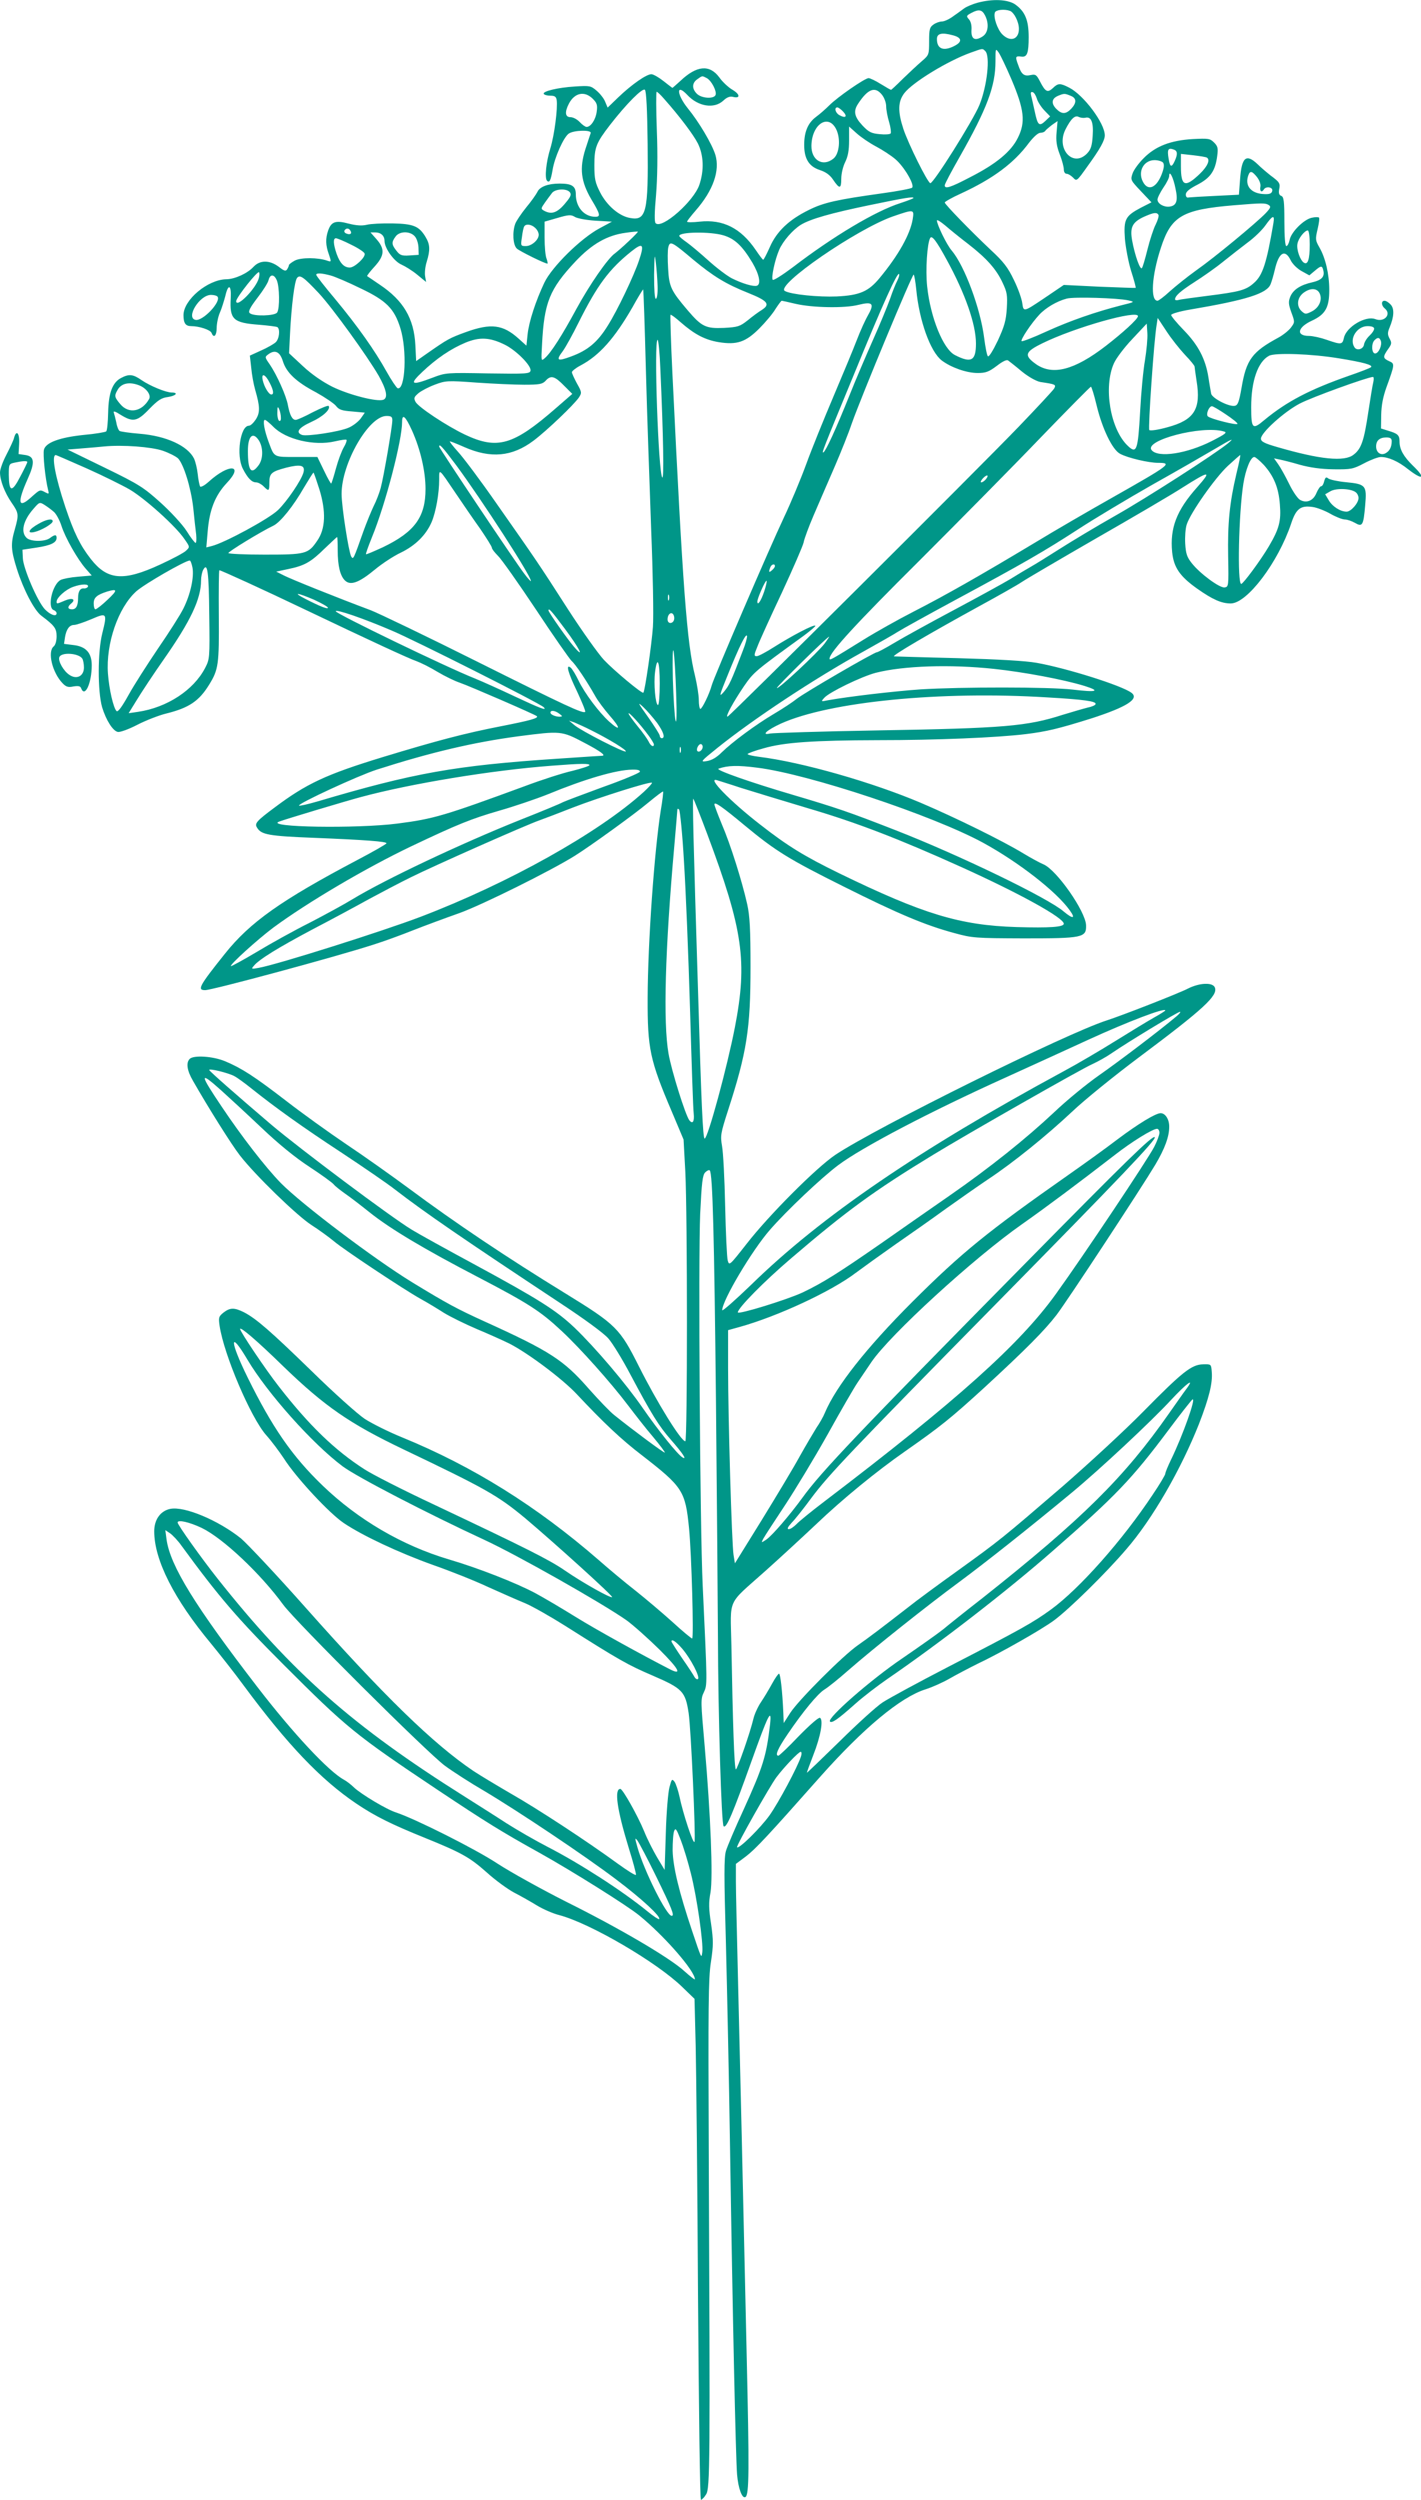 <?xml version="1.0" standalone="no"?>
<!DOCTYPE svg PUBLIC "-//W3C//DTD SVG 20010904//EN"
 "http://www.w3.org/TR/2001/REC-SVG-20010904/DTD/svg10.dtd">
<svg version="1.0" xmlns="http://www.w3.org/2000/svg"
 width="728pt" height="1280pt" viewBox="0 0 728 1280"
 preserveAspectRatio="xMidYMid meet">
<g transform="translate(0,1280) scale(0.1,-0.1)"
fill="#009688" stroke="none">
<path d="M5008 12786 c-25 -7 -57 -20 -70 -30 -12 -9 -38 -28 -57 -41 -19 -14
-44 -25 -55 -25 -12 0 -32 -7 -44 -16 -19 -13 -22 -24 -22 -85 0 -69 -1 -71
-37 -102 -21 -18 -64 -58 -96 -89 -32 -32 -60 -58 -62 -58 -3 0 -27 14 -53 30
-27 17 -55 30 -62 30 -19 0 -158 -96 -201 -139 -20 -20 -51 -47 -69 -60 -41
-31 -60 -76 -60 -143 0 -72 25 -111 81 -129 30 -10 51 -25 67 -49 33 -49 42
-48 42 5 0 26 9 63 20 85 14 28 20 59 20 111 l0 71 38 -34 c22 -20 66 -50 100
-68 34 -18 78 -47 99 -65 45 -38 100 -132 86 -146 -5 -5 -74 -18 -154 -29
-230 -32 -299 -47 -375 -85 -102 -50 -165 -110 -200 -190 -16 -36 -31 -65 -34
-65 -3 0 -20 23 -39 51 -76 111 -167 157 -287 144 -35 -4 -64 -4 -64 0 0 4 20
29 44 57 90 103 125 204 101 285 -17 55 -83 167 -141 238 -58 72 -61 131 -3
69 56 -60 138 -73 185 -29 18 17 34 23 49 19 39 -10 37 13 -2 36 -21 12 -52
41 -68 64 -50 67 -116 61 -200 -19 -21 -19 -39 -35 -40 -35 -1 0 -22 16 -46
35 -24 19 -52 35 -62 35 -25 0 -100 -52 -168 -117 l-56 -54 -13 31 c-7 17 -27
42 -44 56 -29 25 -35 26 -111 21 -87 -5 -168 -25 -159 -38 3 -5 18 -9 34 -9
22 0 29 -5 32 -22 6 -44 -12 -180 -32 -246 -22 -70 -31 -155 -17 -168 12 -12
19 3 28 56 10 63 56 167 83 186 26 18 120 20 112 2 -2 -7 -15 -44 -27 -82 -31
-98 -23 -165 30 -256 47 -78 49 -90 21 -90 -57 0 -100 49 -100 115 0 42 -20
55 -83 55 -59 0 -102 -16 -114 -43 -6 -12 -31 -48 -57 -79 -25 -31 -50 -68
-56 -83 -16 -43 -12 -110 8 -128 16 -14 143 -77 157 -77 2 0 0 12 -5 26 -6 14
-10 62 -10 107 l0 82 66 19 c57 17 70 17 88 6 11 -8 59 -17 106 -20 l85 -5
-65 -35 c-96 -52 -242 -196 -281 -277 -44 -93 -79 -199 -86 -265 l-6 -58 -40
36 c-80 72 -141 80 -269 34 -85 -31 -94 -36 -196 -107 l-60 -42 -4 82 c-7 136
-61 228 -182 309 -34 23 -63 43 -65 44 -2 2 15 24 38 49 51 56 54 90 10 140
l-31 35 24 0 c29 0 48 -17 48 -44 0 -37 49 -105 87 -121 20 -9 57 -32 81 -52
l45 -37 -5 29 c-3 16 0 49 8 74 19 62 17 90 -6 128 -33 55 -62 67 -169 69 -53
1 -112 -2 -132 -7 -25 -6 -53 -4 -93 6 -67 18 -89 10 -105 -36 -14 -41 -13
-75 4 -122 13 -38 13 -39 -8 -32 -48 17 -134 17 -166 1 -17 -9 -31 -20 -31
-24 0 -4 -4 -13 -9 -21 -7 -11 -15 -9 -43 13 -47 35 -96 35 -129 0 -31 -34
-95 -63 -139 -64 -95 -1 -220 -105 -220 -184 0 -41 11 -56 39 -56 42 0 99 -19
105 -35 11 -29 26 -14 26 25 0 22 7 57 16 78 9 20 21 59 28 85 15 66 32 60 28
-10 -6 -109 12 -126 146 -136 46 -4 87 -9 93 -12 15 -10 10 -61 -9 -78 -10 -9
-43 -28 -75 -42 l-57 -26 7 -62 c3 -34 12 -84 20 -112 25 -86 26 -117 4 -152
-12 -18 -27 -33 -36 -33 -44 0 -66 -152 -31 -220 25 -49 46 -70 68 -70 10 0
27 -9 38 -20 27 -27 30 -26 30 19 0 47 10 56 85 76 75 19 99 13 90 -23 -9 -38
-85 -150 -131 -194 -47 -45 -272 -167 -339 -184 l-28 -7 7 82 c9 111 38 184
98 248 90 95 12 101 -92 7 -22 -20 -41 -30 -45 -25 -3 6 -9 34 -12 63 -3 29
-12 65 -19 80 -33 66 -143 116 -279 127 -51 4 -96 11 -102 14 -6 4 -14 23 -17
43 -4 19 -10 42 -13 51 -4 10 7 7 35 -11 63 -39 85 -35 147 30 44 45 62 57 95
61 41 6 56 23 20 23 -29 0 -110 33 -154 63 -44 31 -65 33 -105 12 -45 -23 -65
-77 -67 -178 -1 -49 -5 -92 -10 -96 -5 -4 -57 -13 -115 -18 -124 -13 -195 -39
-204 -76 -6 -23 7 -148 21 -204 6 -23 5 -24 -14 -14 -28 15 -27 15 -72 -25
-67 -61 -73 -29 -18 94 38 84 35 115 -12 122 l-35 5 3 53 c3 54 -14 74 -26 30
-3 -13 -21 -51 -39 -86 -18 -34 -33 -75 -33 -91 0 -41 24 -104 60 -156 36 -52
37 -60 16 -135 -22 -75 -20 -106 10 -202 34 -107 89 -213 126 -241 67 -50 78
-65 78 -105 0 -23 -6 -45 -15 -52 -33 -27 -7 -134 45 -188 18 -19 29 -23 56
-17 26 4 36 2 40 -10 19 -49 54 27 54 119 0 63 -30 96 -94 103 l-48 6 5 34 c7
42 23 63 47 63 10 0 49 13 87 29 81 35 83 33 57 -72 -24 -94 -24 -297 -1 -378
20 -66 55 -122 81 -127 11 -2 56 14 100 37 45 23 110 48 146 57 118 29 170 64
222 149 47 76 51 103 49 352 -1 128 0 233 3 233 8 0 227 -100 436 -200 344
-164 532 -251 575 -266 22 -8 70 -32 106 -54 37 -22 88 -47 115 -56 47 -16
384 -162 394 -171 11 -10 -32 -22 -185 -52 -184 -36 -322 -72 -605 -158 -291
-89 -391 -136 -556 -260 -90 -67 -101 -80 -87 -101 21 -36 60 -43 290 -52 270
-11 373 -19 373 -28 0 -4 -68 -43 -152 -87 -388 -205 -547 -317 -676 -479
-132 -165 -143 -186 -101 -186 37 0 674 172 859 232 52 16 145 50 205 74 61
24 169 64 240 89 116 42 465 215 590 293 80 50 307 214 376 272 40 33 74 59
76 57 2 -2 -3 -46 -12 -98 -33 -211 -66 -673 -67 -958 -1 -261 11 -319 125
-586 l59 -140 9 -165 c11 -224 11 -1380 0 -1380 -22 0 -145 199 -238 384 -97
193 -116 213 -373 371 -308 189 -566 362 -803 538 -88 65 -233 168 -323 228
-89 60 -228 160 -308 222 -161 124 -227 167 -313 203 -63 26 -161 32 -181 12
-20 -20 -14 -60 17 -113 77 -135 197 -326 239 -380 77 -100 293 -310 368 -358
39 -25 91 -63 115 -83 52 -44 358 -247 444 -295 33 -18 86 -50 117 -70 32 -20
109 -58 170 -84 62 -26 138 -60 168 -75 96 -49 272 -181 345 -259 136 -145
228 -232 334 -313 209 -162 222 -182 241 -373 13 -134 25 -565 16 -565 -4 0
-49 37 -99 83 -51 46 -136 118 -190 161 -54 42 -139 113 -190 158 -318 276
-645 480 -1007 628 -69 28 -155 71 -192 95 -37 25 -159 134 -270 243 -211 205
-285 270 -349 303 -49 24 -70 24 -104 -2 -25 -20 -26 -26 -20 -68 22 -148 160
-471 239 -560 27 -30 67 -84 91 -120 61 -96 230 -278 305 -329 96 -65 284
-153 460 -216 86 -30 212 -80 280 -112 69 -31 155 -69 192 -84 37 -16 129 -68
205 -116 278 -176 319 -199 447 -254 153 -66 167 -81 184 -192 12 -81 37 -637
30 -659 -6 -16 -60 148 -77 232 -7 31 -18 65 -25 75 -13 17 -15 15 -26 -26 -7
-25 -16 -130 -19 -235 l-6 -190 -39 65 c-21 36 -51 95 -66 133 -33 80 -110
217 -122 217 -32 0 -17 -106 42 -299 23 -73 40 -137 38 -141 -2 -5 -43 21 -93
57 -159 116 -411 281 -548 359 -72 42 -159 94 -192 116 -206 139 -457 383
-861 838 -149 168 -298 326 -330 353 -115 92 -288 165 -361 151 -51 -10 -83
-55 -83 -115 0 -147 102 -348 291 -575 45 -55 121 -151 167 -214 225 -304 395
-482 577 -605 98 -66 182 -107 350 -175 190 -77 231 -100 319 -178 43 -39 106
-85 140 -103 33 -17 86 -47 117 -66 31 -19 82 -41 113 -49 158 -41 502 -242
632 -369 l62 -60 6 -240 c3 -132 9 -709 12 -1282 4 -574 10 -1043 15 -1043 5
0 17 12 26 27 21 31 21 150 14 1763 -3 733 -2 880 11 963 13 86 13 110 1 195
-12 77 -13 110 -3 162 13 79 1 395 -30 750 -20 227 -21 241 -4 275 18 39 18
33 -6 545 -14 301 -23 1673 -13 1903 8 163 12 200 26 214 9 9 20 14 23 10 15
-14 23 -333 32 -1192 5 -489 9 -1023 10 -1185 1 -421 18 -970 29 -981 14 -14
46 62 142 330 86 241 106 282 96 191 -19 -163 -36 -217 -135 -435 -43 -93 -84
-189 -91 -213 -10 -34 -10 -128 0 -475 6 -237 16 -706 21 -1042 13 -851 29
-1586 36 -1675 6 -72 26 -126 43 -116 19 12 20 130 6 739 -8 353 -19 851 -25
1107 -6 256 -15 634 -20 840 -5 206 -10 416 -10 465 l0 91 51 38 c51 39 114
107 379 406 224 252 414 410 542 450 35 11 90 36 123 55 33 19 96 52 140 74
121 57 333 178 395 224 76 56 265 241 370 364 133 153 280 408 373 643 51 132
70 208 65 265 -3 40 -3 40 -44 39 -59 -1 -105 -37 -304 -239 -96 -98 -283
-270 -414 -384 -314 -270 -321 -276 -536 -431 -102 -73 -219 -159 -260 -192
-129 -100 -197 -152 -256 -193 -77 -54 -302 -279 -345 -345 l-34 -53 -2 54
c-5 110 -15 199 -22 199 -4 0 -21 -24 -36 -52 -16 -29 -41 -71 -56 -93 -15
-22 -33 -60 -39 -85 -18 -76 -83 -260 -90 -260 -8 0 -16 236 -23 636 -5 247
-25 202 173 379 74 66 191 174 260 239 135 129 311 273 459 376 180 126 231
167 403 324 214 197 309 293 370 372 52 67 438 655 506 769 50 84 72 145 72
196 0 38 -20 69 -44 69 -25 0 -113 -53 -221 -134 -60 -46 -173 -127 -250 -181
-418 -293 -547 -398 -800 -650 -238 -238 -392 -434 -449 -569 -8 -20 -28 -55
-44 -78 -15 -24 -54 -90 -86 -147 -31 -57 -119 -203 -194 -325 l-137 -221 -7
43 c-9 54 -28 700 -28 959 l0 192 58 16 c198 55 474 184 597 278 39 29 131 95
205 147 74 51 189 132 255 180 66 47 163 115 215 150 129 85 302 225 435 350
60 57 213 181 340 276 332 248 405 316 389 357 -10 28 -79 25 -138 -5 -46 -24
-338 -138 -416 -163 -209 -67 -1180 -548 -1390 -688 -97 -65 -340 -308 -455
-456 -88 -112 -89 -113 -97 -85 -4 16 -10 142 -13 279 -3 138 -10 276 -16 307
-9 53 -7 65 30 180 97 299 116 419 116 738 0 193 -4 261 -17 320 -27 120 -86
307 -129 407 -21 51 -39 98 -39 104 0 16 39 -11 158 -110 156 -129 224 -171
505 -311 280 -140 418 -198 567 -238 91 -25 107 -26 355 -27 302 0 321 4 319
67 -2 71 -151 284 -218 312 -19 8 -65 33 -103 56 -109 66 -345 182 -523 258
-249 106 -612 210 -833 237 -32 4 -57 10 -57 14 0 3 36 17 81 29 106 31 256
41 589 42 295 0 609 13 755 31 106 13 166 27 335 80 183 59 249 101 206 132
-50 37 -329 125 -485 153 -57 10 -193 18 -406 24 -176 4 -322 9 -325 9 -13 3
178 115 435 256 99 54 198 110 220 125 22 15 193 115 380 223 187 107 387 224
444 261 139 88 151 88 74 1 -105 -118 -140 -208 -128 -332 8 -78 39 -124 128
-187 78 -55 124 -76 172 -76 84 0 243 210 310 410 25 76 49 93 110 84 22 -3
63 -19 91 -35 28 -16 61 -29 74 -29 12 0 35 -8 51 -17 39 -23 44 -14 53 90 9
102 3 108 -99 118 -42 4 -82 13 -90 19 -11 9 -15 7 -21 -14 -3 -14 -10 -26
-16 -26 -5 0 -16 -16 -24 -35 -16 -39 -50 -53 -83 -35 -12 6 -37 42 -56 81
-19 39 -44 84 -56 101 l-22 31 29 -6 c16 -3 63 -15 104 -27 51 -14 106 -22
172 -23 90 -1 100 1 157 31 34 18 72 32 85 32 39 0 89 -22 139 -62 77 -60 94
-48 26 17 -49 48 -69 84 -69 124 0 33 -9 41 -60 56 l-35 11 1 69 c1 49 9 93
28 145 42 116 42 118 12 131 -32 15 -32 22 -5 61 19 26 20 33 8 54 -11 21 -11
31 0 57 23 55 25 96 6 117 -10 11 -24 20 -32 20 -18 0 -17 -25 2 -40 35 -29
-3 -72 -49 -54 -50 19 -149 -40 -161 -96 -8 -35 -13 -36 -88 -10 -31 11 -72
20 -91 20 -68 0 -59 44 15 78 69 32 89 67 89 157 0 82 -20 166 -51 219 -20 35
-21 41 -9 92 7 30 11 57 7 60 -3 3 -20 3 -37 -1 -41 -9 -105 -73 -113 -113 -4
-18 -11 -32 -17 -32 -6 0 -10 46 -10 125 0 106 -3 127 -16 132 -11 4 -14 14
-11 32 7 32 3 38 -43 72 -19 15 -50 41 -67 58 -59 56 -82 37 -90 -77 l-6 -79
-121 -6 c-66 -3 -128 -7 -136 -8 -9 -3 -15 3 -15 15 0 14 18 29 59 50 67 35
92 70 102 148 5 39 3 49 -16 68 -21 21 -29 22 -109 18 -114 -7 -190 -36 -251
-97 -26 -26 -52 -61 -58 -80 -11 -32 -10 -34 43 -90 l54 -57 -55 -28 c-79 -42
-88 -59 -81 -159 4 -45 18 -120 32 -165 15 -46 25 -85 23 -86 -2 -1 -85 2
-185 6 l-183 9 -90 -61 c-119 -80 -116 -79 -123 -31 -3 22 -22 76 -43 118 -30
63 -53 93 -118 153 -104 98 -235 233 -236 243 0 4 38 26 85 47 162 75 269 154
346 258 24 31 47 52 59 52 10 0 21 4 25 10 3 5 19 18 34 30 l29 20 -5 -57 c-4
-44 0 -71 16 -113 12 -30 21 -65 21 -77 0 -14 6 -23 15 -23 8 0 22 -9 33 -20
18 -19 19 -18 73 58 64 88 89 133 89 159 0 62 -108 206 -182 244 -47 24 -57
24 -84 -2 -27 -25 -38 -20 -65 32 -18 35 -23 40 -47 35 -36 -8 -49 2 -66 52
-16 43 -14 46 18 42 28 -3 36 18 36 100 0 88 -19 132 -70 168 -38 25 -114 29
-192 8z m39 -66 c21 -42 16 -87 -12 -106 -40 -26 -60 -15 -58 31 2 24 -3 45
-13 56 -14 16 -14 19 13 33 37 20 55 17 70 -14z m128 24 c21 -9 45 -56 45 -92
0 -54 -44 -69 -85 -28 -25 25 -47 89 -38 112 5 14 49 19 78 8z m-292 -125 c45
-12 48 -33 7 -54 -56 -29 -90 -16 -90 35 0 29 25 35 83 19z m165 -81 c26 -26
9 -179 -30 -275 -31 -77 -237 -405 -252 -401 -15 5 -111 198 -138 278 -29 89
-28 140 5 183 42 55 222 165 339 207 64 23 61 23 76 8z m135 -147 c64 -152 72
-216 32 -296 -34 -70 -110 -134 -246 -203 -101 -53 -129 -61 -129 -41 0 7 34
71 75 143 142 250 185 365 185 492 0 67 0 68 17 44 9 -13 39 -76 66 -139z
m-1562 9 c24 -13 52 -67 45 -86 -8 -22 -72 -18 -96 6 -26 26 -25 55 2 74 27
19 24 19 49 6z m-303 -338 c4 -351 -7 -394 -91 -378 -56 10 -118 64 -152 130
-26 51 -30 70 -30 140 0 91 9 114 80 206 83 107 167 192 179 180 7 -7 12 -100
14 -278z m1201 252 c12 -15 21 -41 21 -59 0 -17 7 -54 15 -80 8 -27 11 -53 8
-58 -3 -5 -28 -7 -56 -4 -43 4 -56 10 -89 45 -42 45 -47 74 -21 112 50 76 87
89 122 44z m-1116 -21 c79 -89 149 -182 172 -227 30 -60 33 -138 8 -212 -28
-84 -192 -229 -224 -197 -7 7 -6 55 2 144 7 86 9 205 4 332 -4 108 -4 197 -1
197 4 0 21 -16 39 -37z m1909 2 c4 -15 21 -42 38 -60 l30 -31 -25 -24 c-31
-29 -39 -22 -54 50 -7 30 -14 65 -18 79 -4 17 -2 22 8 19 7 -2 16 -17 21 -33z
m-2275 -1 c21 -21 25 -32 20 -66 -5 -40 -30 -78 -52 -78 -6 0 -22 11 -35 25
-13 14 -34 25 -47 25 -28 0 -31 26 -8 70 29 55 80 66 122 24z m2447 16 c32
-12 33 -36 4 -67 -28 -29 -49 -29 -78 1 -26 28 -22 52 12 66 30 12 32 12 62 0z
m-1164 -82 c23 -25 12 -35 -19 -18 -21 11 -29 40 -11 40 5 0 19 -10 30 -22z
m1240 -31 c30 8 43 -22 38 -92 -3 -50 -9 -70 -28 -90 -72 -76 -162 23 -111
123 28 55 49 74 68 63 9 -4 23 -6 33 -4z m-1277 -57 c25 -48 18 -127 -13 -152
-54 -44 -114 -9 -113 66 2 109 85 165 126 86z m1731 -106 c19 -7 20 -24 4 -59
-16 -35 -24 -31 -31 12 -8 48 -3 58 27 47z m169 -41 c18 -11 4 -44 -35 -82
-77 -74 -98 -66 -98 37 l0 64 63 -7 c34 -4 65 -9 70 -12z m-225 -25 c7 -9 6
-25 -3 -51 -27 -78 -73 -100 -100 -47 -27 53 5 110 60 110 18 0 37 -6 43 -12z
m482 -75 c13 -17 20 -37 17 -50 -4 -23 7 -31 18 -13 11 18 47 12 43 -7 -3 -14
-13 -18 -40 -17 -69 2 -103 43 -82 98 9 23 19 20 44 -11z m-418 -57 c14 -64 6
-89 -30 -94 -29 -4 -62 15 -62 36 0 9 14 37 30 61 17 24 30 51 30 60 0 33 21
-7 32 -63z m-3103 -20 c8 -10 6 -20 -11 -42 -48 -62 -78 -75 -119 -54 -19 11
-19 11 3 43 13 18 29 40 37 50 17 20 74 23 90 3z m1761 -30 c0 -2 -30 -14 -67
-26 -129 -41 -347 -172 -552 -329 -52 -39 -98 -68 -102 -64 -9 9 10 101 33
154 19 44 69 102 111 128 50 30 151 59 354 101 183 38 223 44 223 36z m1820
-36 c12 -8 10 -14 -15 -41 -47 -49 -263 -228 -356 -293 -46 -33 -107 -82 -136
-108 -28 -26 -57 -48 -63 -48 -37 0 -30 127 17 270 53 164 110 197 376 219
144 12 160 12 177 1z m-1824 -72 c-13 -78 -73 -185 -169 -301 -58 -70 -102
-89 -220 -95 -92 -4 -235 10 -266 28 -51 28 368 317 554 382 108 37 109 37
101 -14z m1259 22 c3 -5 -3 -27 -14 -49 -11 -21 -30 -79 -42 -127 -12 -49 -25
-93 -29 -97 -9 -10 -36 65 -50 142 -12 67 1 94 63 122 48 21 63 23 72 9z m589
-42 c-35 -206 -55 -268 -100 -307 -41 -37 -73 -45 -239 -66 -71 -9 -138 -18
-147 -21 -10 -3 -18 -1 -18 3 0 18 27 42 100 89 41 26 107 72 145 103 39 31
96 76 128 100 33 24 73 63 90 87 37 52 48 56 41 12z m-1563 -108 c94 -73 144
-129 176 -199 22 -46 25 -63 21 -130 -4 -63 -12 -91 -46 -165 -25 -52 -46 -86
-51 -80 -5 5 -13 47 -19 94 -19 150 -100 369 -167 448 -25 29 -75 132 -75 153
0 6 19 -6 43 -26 23 -20 76 -63 118 -95z m-2219 83 c10 -9 18 -24 18 -35 0
-26 -36 -58 -66 -58 -26 0 -27 1 -20 46 3 25 8 50 12 55 8 14 36 11 56 -8z
m-947 -14 c10 -15 -1 -23 -20 -15 -9 3 -13 10 -10 16 8 13 22 13 30 -1z m1425
-55 c-28 -27 -60 -54 -69 -61 -37 -25 -131 -162 -197 -283 -73 -135 -130 -225
-162 -253 -20 -18 -20 -18 -15 70 11 214 38 282 171 424 85 90 162 134 257
147 33 5 61 7 63 6 2 -1 -20 -24 -48 -50z m3490 -16 c0 -77 -10 -106 -30 -93
-19 12 -39 68 -33 97 5 28 37 68 53 68 6 0 10 -33 10 -72z m-4585 42 c10 -11
18 -36 19 -57 l1 -38 -46 -3 c-41 -3 -50 1 -68 24 -25 32 -26 43 -5 72 20 29
74 30 99 2z m1581 5 c58 -17 97 -54 148 -139 36 -61 46 -111 24 -119 -18 -6
-75 11 -129 38 -25 13 -79 54 -121 92 -41 37 -91 79 -111 93 -20 14 -37 28
-37 32 0 21 159 23 226 3z m1144 -125 c95 -173 150 -331 150 -429 0 -89 -24
-102 -108 -59 -60 31 -125 192 -142 351 -9 85 0 223 16 249 9 14 33 -18 84
-112z m-3053 78 c36 -17 68 -38 71 -46 7 -18 -51 -72 -76 -72 -29 0 -50 22
-67 69 -18 52 -19 81 -4 81 6 0 41 -14 76 -32z m1755 -78 c104 -86 166 -124
281 -170 100 -40 115 -58 70 -87 -15 -9 -48 -33 -72 -53 -41 -32 -50 -35 -122
-39 -93 -4 -114 6 -185 89 -86 101 -96 121 -101 214 -3 46 -3 96 1 110 8 34
18 29 128 -64z m-278 -3 c-26 -78 -109 -253 -160 -334 -53 -86 -104 -128 -190
-159 -70 -26 -77 -20 -40 29 13 18 50 84 81 147 95 190 156 272 270 363 59 47
67 37 39 -46z m95 -134 c1 -36 -3 -63 -9 -63 -6 0 -9 47 -9 123 2 105 3 113 9
62 4 -33 8 -88 9 -122z m3243 135 c9 -19 33 -43 56 -56 l40 -22 31 26 c25 21
32 23 37 11 15 -40 0 -60 -51 -72 -63 -14 -100 -38 -115 -75 -10 -25 -9 -38 6
-80 18 -49 18 -50 -2 -77 -12 -16 -41 -39 -65 -52 -133 -72 -164 -112 -188
-255 -13 -74 -19 -91 -35 -94 -30 -6 -116 39 -121 62 -2 12 -9 49 -14 84 -15
94 -52 165 -126 241 -36 37 -65 72 -65 78 0 6 44 19 98 28 289 49 394 82 412
131 6 15 15 47 21 72 20 89 52 109 81 50z m-5286 -92 c-13 -52 -116 -157 -116
-118 0 18 109 156 117 148 3 -3 3 -16 -1 -30z m369 13 c22 -6 90 -35 151 -65
133 -63 174 -104 205 -204 35 -111 26 -320 -14 -308 -6 3 -32 41 -57 86 -59
106 -146 230 -264 372 -53 63 -96 118 -96 123 0 10 28 9 75 -4z m2902 -26 c-8
-15 -25 -57 -37 -93 -13 -36 -51 -129 -86 -207 -35 -79 -91 -209 -123 -290
-68 -169 -119 -280 -132 -289 -11 -6 -7 4 161 411 141 345 217 512 226 502 3
-3 -1 -18 -9 -34z m97 -44 c15 -160 72 -320 131 -365 48 -36 127 -64 184 -64
41 0 57 6 97 36 31 24 52 34 59 28 7 -5 39 -30 71 -57 35 -28 73 -49 94 -53
79 -12 81 -13 71 -33 -6 -10 -88 -98 -183 -197 -209 -217 -1476 -1478 -1490
-1483 -15 -5 29 75 84 156 50 72 55 76 306 258 35 26 62 49 59 51 -7 8 -119
-51 -208 -107 -42 -27 -83 -49 -92 -49 -15 0 -15 5 4 51 11 29 67 152 125 275
57 123 107 238 111 256 3 18 27 83 53 143 26 61 74 171 106 245 32 74 72 174
88 222 48 136 310 766 317 762 3 -2 9 -36 13 -75z m-3276 46 c14 -31 16 -144
2 -165 -11 -18 -123 -21 -141 -3 -8 8 1 27 40 78 28 36 54 77 57 91 8 31 28
31 42 -1z m216 -67 c68 -73 247 -320 306 -422 40 -71 49 -113 24 -123 -32 -12
-176 25 -260 66 -52 26 -107 64 -152 106 l-71 66 5 102 c7 140 23 269 36 284
15 18 33 5 112 -79z m1675 -393 c6 -225 19 -592 27 -815 9 -223 13 -448 9
-500 -6 -88 -41 -330 -49 -337 -6 -7 -150 113 -202 168 -28 30 -111 146 -184
259 -154 240 -168 259 -365 540 -82 118 -172 238 -199 267 -26 29 -45 53 -41
53 4 0 37 -13 73 -29 136 -60 246 -50 356 33 69 52 208 185 232 221 15 23 15
27 -10 71 -14 26 -26 52 -26 58 0 6 20 22 45 35 96 51 174 139 266 299 28 51
53 91 54 90 2 -2 8 -187 14 -413z m3452 392 c15 -32 -3 -73 -41 -92 -30 -15
-33 -15 -51 1 -28 25 -24 68 7 93 36 28 72 27 85 -2z m-5646 -17 c17 -27 -76
-125 -113 -118 -52 10 20 128 79 128 15 0 31 -4 34 -10z m4665 -18 c35 -8 35
-8 -34 -25 -133 -34 -263 -79 -384 -134 -67 -31 -125 -53 -128 -50 -7 7 49 91
90 135 33 36 91 70 141 83 35 10 264 3 315 -9z m-1703 -18 c86 -20 252 -23
321 -5 72 18 83 7 50 -51 -14 -24 -40 -81 -58 -128 -18 -47 -72 -177 -120
-290 -48 -113 -111 -268 -139 -345 -28 -77 -80 -201 -115 -275 -72 -152 -360
-821 -370 -860 -11 -42 -49 -120 -58 -120 -4 0 -8 21 -8 46 0 25 -9 80 -19
122 -42 168 -63 449 -116 1547 -8 164 -12 301 -10 303 2 3 26 -15 52 -38 71
-62 124 -90 195 -102 93 -15 138 0 208 70 31 31 69 76 83 100 15 23 29 42 32
42 2 0 34 -7 72 -16z m1753 -63 c0 -14 -75 -83 -167 -154 -159 -122 -270 -151
-355 -92 -63 45 -58 63 32 107 167 82 490 173 490 139z m240 -197 c28 -29 50
-56 50 -61 0 -4 5 -37 10 -72 24 -146 -11 -202 -150 -239 -46 -13 -87 -19 -92
-14 -7 7 24 462 38 541 l5 33 45 -68 c24 -37 67 -91 94 -120z m-204 -28 c-9
-50 -20 -169 -25 -264 -11 -199 -18 -218 -63 -175 -90 85 -126 301 -71 423 11
25 53 81 94 124 l74 79 3 -48 c2 -27 -4 -89 -12 -139z m1174 161 c0 -8 -11
-24 -24 -36 -14 -13 -26 -33 -28 -45 -3 -24 -37 -34 -49 -14 -28 43 13 108 67
108 22 0 34 -5 34 -13z m-4454 -82 c59 -29 137 -108 132 -133 -3 -16 -22 -17
-218 -14 -211 4 -216 4 -284 -22 -110 -42 -121 -35 -52 30 72 68 145 118 222
150 71 29 123 27 200 -11z m4488 20 c8 -22 -11 -65 -29 -65 -18 0 -21 50 -3
68 16 16 25 15 32 -3z m-3691 -142 c16 -358 19 -568 10 -558 -20 21 -44 705
-24 705 4 0 11 -66 14 -147z m-1934 38 c18 -59 69 -107 170 -160 45 -25 91
-56 102 -69 15 -20 30 -25 84 -29 l64 -6 -21 -30 c-12 -16 -40 -38 -62 -47
-47 -21 -215 -46 -239 -37 -34 13 -17 37 47 66 60 27 101 65 90 82 -2 5 -38
-10 -80 -31 -41 -22 -81 -40 -89 -40 -18 0 -30 24 -40 75 -8 48 -57 156 -93
209 -26 37 -26 38 -7 52 34 25 59 13 74 -35z m5411 14 c124 -20 175 -34 164
-45 -5 -5 -55 -24 -110 -43 -203 -71 -321 -132 -438 -229 -59 -50 -66 -44 -66
67 0 134 34 232 91 263 30 17 222 10 359 -13z m-5478 -126 c20 -39 22 -59 8
-59 -13 0 -36 38 -44 73 -9 40 14 31 36 -14z m1507 -13 l43 -43 -84 -73 c-219
-191 -300 -214 -467 -135 -96 46 -237 140 -252 167 -10 19 -8 25 14 44 14 12
52 32 84 44 56 21 64 22 213 11 85 -6 196 -11 246 -11 78 0 93 3 109 20 27 30
46 25 94 -24z m4147 19 c-4 -14 -15 -83 -26 -155 -22 -148 -36 -188 -75 -218
-47 -38 -172 -25 -392 39 -66 19 -83 28 -83 43 0 30 118 137 198 179 60 32
345 135 376 137 4 0 5 -11 2 -25z m-6321 -19 c36 -15 60 -49 49 -69 -37 -66
-105 -78 -148 -26 -29 34 -31 42 -15 70 19 37 62 46 114 25z m4902 -97 c29
-123 82 -233 122 -253 39 -21 146 -46 194 -46 76 0 62 -10 -238 -180 -110 -62
-288 -165 -395 -230 -275 -165 -452 -266 -620 -352 -80 -41 -194 -105 -255
-143 -171 -106 -175 -108 -175 -97 0 31 134 177 461 502 201 201 480 483 619
628 139 144 256 262 259 262 3 0 16 -41 28 -91z m-4178 -67 c1 -13 -3 -20 -9
-17 -5 3 -10 23 -9 43 0 30 2 33 9 17 5 -11 9 -30 9 -43z m4840 17 c33 -22 61
-44 61 -49 0 -10 -139 25 -152 38 -11 11 6 52 21 52 5 0 36 -18 70 -41z
m-4269 -31 c0 -32 -45 -294 -60 -348 -7 -25 -22 -65 -35 -90 -12 -25 -36 -83
-53 -130 -52 -147 -52 -147 -63 -129 -13 25 -49 256 -49 320 0 157 139 399
230 399 24 0 30 -4 30 -22z m101 -53 c43 -96 69 -208 69 -299 0 -144 -56 -220
-218 -298 -46 -21 -85 -38 -87 -36 -2 2 12 41 31 88 69 168 154 495 154 589 0
45 17 31 51 -44z m-711 20 c63 -65 210 -100 316 -75 30 7 57 11 59 8 3 -3 -3
-21 -14 -39 -11 -19 -29 -67 -40 -108 -11 -41 -22 -75 -24 -77 -2 -2 -19 28
-37 66 l-34 70 -107 0 c-119 0 -113 -3 -142 75 -23 61 -32 115 -20 115 5 0 24
-16 43 -35z m4869 -24 c20 -5 12 -12 -60 -49 -128 -65 -275 -88 -309 -47 -41
50 256 128 369 96z m-4943 -46 c23 -36 23 -95 -1 -127 -38 -52 -55 -29 -55 73
0 76 25 101 56 54z m5804 -4 c0 -30 -11 -51 -32 -62 -24 -13 -48 4 -48 35 0
30 18 46 52 46 21 0 28 -5 28 -19z m-840 -12 c-69 -56 -416 -279 -575 -369
-99 -56 -227 -133 -285 -170 -58 -37 -124 -78 -147 -91 -23 -13 -70 -41 -105
-63 -35 -21 -164 -92 -288 -158 -124 -66 -262 -142 -307 -169 -45 -27 -86 -49
-91 -49 -14 0 -371 -207 -411 -239 -21 -17 -73 -51 -117 -77 -93 -55 -213
-144 -267 -197 -26 -26 -51 -40 -75 -44 -36 -6 -34 -3 53 67 184 148 497 355
747 493 75 42 155 87 178 102 22 14 154 87 293 162 353 190 460 252 634 365
83 54 252 155 375 225 123 69 264 150 313 179 98 58 114 65 75 33z m-5456 -37
c32 -11 67 -29 78 -39 29 -30 66 -149 78 -253 5 -52 12 -114 15 -137 2 -24 1
-43 -3 -43 -4 0 -25 27 -46 61 -21 33 -81 98 -133 145 -87 78 -109 93 -286
179 l-191 93 74 6 c41 3 93 8 115 10 92 9 241 -2 299 -22z m1503 -74 c132
-179 383 -566 383 -593 0 -4 -15 12 -33 36 -47 61 -437 644 -437 652 0 17 15
1 87 -95z m-1894 -16 c83 -37 184 -87 222 -109 78 -46 235 -187 279 -252 29
-41 29 -42 10 -60 -10 -11 -71 -43 -134 -72 -188 -87 -270 -80 -355 29 -54 69
-86 134 -130 265 -52 156 -73 267 -49 267 2 0 73 -31 157 -68z m5891 -29 c-35
-149 -45 -253 -42 -423 3 -151 2 -155 -18 -158 -25 -4 -127 71 -169 125 -24
30 -30 49 -33 99 -2 34 1 79 8 99 20 61 145 238 210 299 34 31 62 56 64 56 2
0 -7 -44 -20 -97z m141 46 c51 -57 76 -117 82 -203 7 -84 -4 -124 -55 -211
-40 -69 -133 -195 -143 -195 -21 0 -13 362 11 514 12 73 37 136 56 136 6 0 28
-19 49 -41z m-6335 15 c0 -3 -16 -37 -37 -76 -42 -81 -57 -78 -58 10 0 55 1
57 30 63 41 9 65 10 65 3z m2194 -159 c37 -55 94 -138 127 -184 32 -47 59 -90
59 -96 0 -6 14 -24 31 -41 17 -16 104 -139 194 -274 89 -135 172 -253 183
-264 21 -18 78 -103 123 -183 13 -23 46 -67 73 -98 57 -65 56 -83 -3 -30 -54
49 -127 147 -158 212 -14 29 -31 57 -39 64 -27 22 -15 -24 33 -123 25 -54 44
-100 41 -103 -10 -11 -96 29 -553 257 -258 129 -504 247 -545 263 -174 65
-408 159 -445 178 l-40 20 61 13 c83 17 116 35 187 105 34 32 62 59 64 59 2 0
3 -30 3 -67 0 -81 13 -134 39 -157 28 -25 71 -9 151 57 36 30 95 69 133 87 76
37 129 90 158 156 22 52 39 147 39 219 0 57 -4 60 84 -70z m-698 20 c35 -114
32 -203 -11 -264 -46 -68 -59 -71 -270 -71 -102 0 -185 4 -185 8 0 8 167 110
232 141 35 18 100 98 155 194 25 42 47 77 49 77 2 0 15 -38 30 -85z m3414 50
c-7 -8 -17 -15 -23 -15 -5 0 -2 9 8 20 21 23 35 19 15 -5z m1896 -66 c8 -6 14
-19 14 -29 0 -26 -39 -70 -61 -70 -32 0 -73 26 -92 59 l-18 30 28 16 c31 17
106 13 129 -6z m-6669 -101 c12 -11 29 -43 38 -71 19 -60 83 -173 126 -221
l29 -33 -70 -6 c-38 -3 -79 -11 -90 -17 -42 -23 -69 -141 -35 -154 8 -3 15
-10 15 -16 0 -20 -32 -9 -60 20 -38 40 -111 210 -113 262 l-2 43 72 11 c73 11
103 25 103 50 0 18 -10 17 -34 -1 -26 -20 -100 -19 -120 1 -31 30 -17 89 35
148 31 36 32 36 58 20 14 -9 36 -25 48 -36z m709 -284 c9 -49 -10 -137 -46
-209 -16 -33 -75 -125 -130 -205 -54 -80 -123 -187 -151 -238 -34 -61 -55 -90
-62 -83 -16 16 -38 111 -44 192 -11 153 52 337 145 421 43 38 248 156 274 158
4 0 10 -16 14 -36z m2984 7 c0 -5 -7 -14 -15 -21 -16 -14 -18 -10 -9 14 6 17
24 22 24 7z m-2898 -252 c3 -218 2 -225 -21 -269 -59 -114 -195 -203 -344
-225 l-48 -7 42 68 c23 38 85 132 139 209 137 196 190 308 190 403 0 18 5 43
11 54 22 41 29 -7 31 -233z m2843 122 c-16 -48 -35 -76 -35 -51 0 17 42 111
47 106 3 -3 -3 -27 -12 -55z m-3465 24 c-3 -5 -12 -9 -20 -8 -19 2 -30 -15
-30 -49 0 -40 -10 -58 -31 -58 -23 0 -25 13 -4 30 25 21 6 31 -32 15 -42 -18
-43 -18 -43 -6 0 21 47 63 85 76 44 16 83 16 75 0z m102 -65 c-29 -28 -58 -50
-63 -50 -5 0 -9 13 -9 30 0 30 16 44 69 61 54 16 54 7 3 -41z m1057 -1 c39
-18 71 -36 71 -41 0 -9 -41 7 -115 45 -70 36 -42 33 44 -4z m1818 -1 c-3 -7
-5 -2 -5 12 0 14 2 19 5 13 2 -7 2 -19 0 -25z m-1422 -156 c115 -48 760 -373
780 -393 21 -21 -18 -6 -146 54 -74 35 -165 76 -204 92 -147 58 -715 333 -715
345 0 12 140 -36 285 -98z m889 8 c74 -99 105 -160 45 -90 -34 40 -129 175
-129 184 0 15 14 0 84 -94z m558 68 c7 -19 -2 -38 -18 -38 -8 0 -14 8 -14 18
0 30 23 44 32 20z m354 -179 c-60 -157 -70 -179 -97 -211 -27 -31 -26 -25 21
90 59 146 92 211 97 196 2 -6 -7 -40 -21 -75z m418 35 c-37 -48 -237 -235
-244 -227 -4 4 258 263 268 263 1 0 -9 -16 -24 -36z m-760 -254 c4 -107 2
-161 -3 -140 -5 19 -11 116 -14 215 -2 104 -1 163 4 140 4 -22 10 -119 13
-215z m-3042 177 c4 -7 8 -27 8 -45 0 -44 -37 -63 -74 -38 -30 19 -60 72 -52
91 10 27 100 21 118 -8z m2958 -127 c0 -60 -4 -110 -9 -110 -13 0 -23 111 -15
169 11 87 24 56 24 -59z m1712 75 c151 -16 355 -54 463 -87 87 -27 64 -34 -60
-19 -118 14 -571 14 -780 1 -139 -10 -363 -36 -475 -56 -34 -7 -35 -7 -17 13
26 29 191 109 264 128 142 36 381 44 605 20z m273 -146 c191 -11 251 -20 248
-34 -1 -6 -19 -14 -40 -18 -21 -5 -78 -22 -128 -37 -183 -59 -301 -69 -945
-80 -289 -5 -538 -13 -555 -16 -48 -11 -16 18 56 51 249 112 818 168 1364 134z
m-1999 -130 c33 -46 44 -79 24 -79 -5 0 -10 6 -10 13 0 6 -28 50 -61 97 -51
71 -55 79 -24 50 20 -19 52 -56 71 -81z m-500 46 c16 -12 17 -14 2 -15 -23 0
-48 11 -48 21 0 14 24 11 46 -6z m455 -109 c16 -21 29 -43 29 -48 0 -16 -17
-8 -27 15 -6 12 -31 48 -57 79 -25 31 -46 60 -46 65 1 9 58 -53 101 -111z
m-289 23 c90 -45 180 -100 174 -107 -8 -7 -227 105 -262 134 l-29 24 27 -9
c14 -6 55 -24 90 -42z m-41 -61 c86 -45 117 -68 92 -68 -5 0 -107 -7 -228 -15
-523 -35 -733 -72 -1229 -219 -49 -14 -91 -24 -94 -21 -9 9 302 153 398 184
275 88 494 140 727 171 216 28 220 28 334 -32z m609 -22 c0 -16 -18 -31 -27
-22 -8 8 5 36 17 36 5 0 10 -6 10 -14z m-113 -28 c-3 -7 -5 -2 -5 12 0 14 2
19 5 13 2 -7 2 -19 0 -25z m-467 -66 c0 -4 -39 -17 -87 -29 -49 -11 -158 -46
-243 -78 -414 -152 -467 -168 -653 -192 -211 -27 -684 -19 -607 10 31 12 348
107 420 126 256 69 670 137 975 160 154 12 195 12 195 3z m860 -13 c264 -33
898 -244 1156 -384 183 -100 377 -251 445 -347 31 -43 16 -45 -32 -5 -80 69
-535 289 -861 416 -233 91 -296 113 -526 181 -221 65 -399 128 -381 134 48 17
99 18 199 5z m-602 -21 c-2 -6 -87 -42 -189 -78 -101 -37 -194 -72 -206 -78
-12 -7 -111 -48 -220 -91 -300 -120 -690 -304 -858 -406 -39 -24 -136 -77
-215 -118 -80 -40 -203 -108 -274 -151 -71 -42 -131 -75 -133 -73 -7 7 137
137 217 197 175 129 473 305 710 418 234 111 303 139 448 181 77 22 189 60
249 84 189 78 350 125 431 126 30 1 42 -3 40 -11z m517 -82 c61 -19 218 -67
349 -106 245 -72 463 -156 786 -302 298 -135 520 -258 520 -288 0 -17 -71 -22
-243 -17 -289 9 -477 66 -907 275 -180 88 -265 140 -407 251 -152 118 -274
243 -220 226 6 -2 62 -19 122 -39z m-498 -22 c-230 -208 -690 -466 -1141 -638
-197 -75 -735 -245 -831 -262 -37 -7 -39 -6 -25 10 26 33 126 94 301 187 96
50 226 120 289 155 63 34 160 85 215 112 119 59 588 267 660 292 28 10 104 39
170 65 129 50 397 135 405 127 3 -2 -17 -24 -43 -48z m326 -214 c184 -491 207
-653 142 -990 -40 -206 -139 -570 -155 -570 -9 0 -17 178 -34 760 -24 768 -29
985 -24 980 3 -3 35 -84 71 -180z m-119 -140 c9 -140 23 -480 31 -755 8 -275
16 -517 19 -537 4 -40 -5 -56 -22 -35 -20 25 -92 255 -107 342 -28 160 -18
529 30 1068 8 92 15 173 15 179 0 8 3 8 9 3 5 -6 17 -125 25 -265z m2466 -764
c0 -2 -26 -19 -57 -36 -32 -18 -121 -72 -198 -120 -77 -48 -196 -118 -265
-155 -743 -402 -1244 -744 -1602 -1094 -82 -79 -148 -137 -148 -130 0 50 153
307 244 411 85 98 267 270 352 333 122 91 469 273 859 449 132 60 323 147 425
194 197 90 390 164 390 148z m55 -32 c-87 -73 -294 -230 -393 -299 -63 -44
-166 -128 -230 -189 -147 -138 -331 -285 -537 -428 -88 -61 -246 -171 -350
-244 -219 -152 -300 -203 -403 -252 -79 -37 -332 -115 -332 -102 0 22 135 159
271 275 286 245 426 347 730 532 170 104 763 442 817 465 26 12 70 36 97 55
83 57 339 212 350 212 6 0 -3 -11 -20 -25z m-4825 -304 c14 -7 54 -36 90 -65
119 -95 255 -193 461 -328 112 -74 236 -159 274 -189 156 -120 344 -249 846
-581 123 -81 223 -154 246 -181 21 -24 72 -107 112 -183 108 -203 145 -263
207 -334 63 -72 85 -106 61 -92 -24 13 -126 140 -204 253 -87 126 -241 307
-349 411 -95 90 -182 145 -516 326 -139 75 -282 154 -318 176 -109 66 -572
413 -720 538 -183 156 -315 272 -318 280 -4 10 96 -14 128 -31z m-66 -74 c39
-35 131 -120 205 -190 86 -82 173 -153 245 -200 61 -40 118 -81 126 -91 7 -9
34 -30 58 -47 25 -17 82 -61 127 -97 104 -83 278 -187 555 -331 255 -133 318
-173 426 -274 95 -88 254 -266 343 -384 35 -46 91 -118 127 -160 35 -42 62
-78 60 -80 -4 -3 -163 115 -259 192 -22 17 -79 77 -129 133 -130 149 -199 194
-539 348 -138 63 -187 89 -369 200 -194 119 -566 400 -672 508 -77 79 -199
236 -302 390 -115 171 -116 185 -2 83z m4806 -216 c0 -12 -12 -43 -26 -71 -30
-60 -368 -566 -504 -754 -185 -258 -507 -546 -1185 -1062 -66 -50 -131 -103
-144 -117 -14 -14 -31 -26 -40 -26 -10 0 -6 10 15 33 17 17 63 75 101 127 90
120 196 232 957 1005 621 631 813 832 802 842 -11 11 -145 -120 -671 -654
-847 -859 -1038 -1059 -1134 -1192 -67 -92 -157 -196 -186 -215 -26 -17 -26
-17 -14 6 7 13 56 88 109 168 53 80 152 244 220 365 67 121 136 240 153 265
17 25 49 72 71 105 95 140 524 533 774 708 121 85 287 209 472 352 87 68 195
135 218 135 6 0 12 -9 12 -20z m-4490 -1195 c214 -207 342 -295 616 -426 421
-201 484 -236 627 -355 148 -125 448 -396 443 -402 -7 -7 -150 73 -240 135
-81 56 -199 115 -673 339 -156 73 -315 154 -355 180 -153 98 -285 226 -439
424 -67 85 -199 282 -199 295 0 14 89 -62 220 -190z m-183 34 c102 -172 333
-431 488 -547 72 -54 433 -241 729 -378 168 -78 596 -320 725 -410 36 -26 113
-95 171 -152 99 -99 116 -132 53 -100 -146 75 -373 200 -483 268 -74 46 -166
100 -205 121 -98 53 -298 131 -445 174 -239 71 -465 203 -647 378 -157 151
-258 298 -384 553 -93 189 -94 248 -2 93z m4811 -151 c-13 -17 -52 -73 -88
-124 -230 -329 -444 -541 -958 -948 -85 -66 -175 -138 -200 -159 -26 -21 -121
-88 -210 -149 -161 -109 -386 -306 -370 -323 10 -10 39 10 128 89 41 37 116
94 165 128 263 180 613 450 850 658 320 279 404 367 591 617 62 83 118 154
123 157 21 13 -50 -186 -110 -309 -16 -33 -29 -65 -29 -71 0 -6 -29 -55 -65
-108 -156 -235 -375 -481 -520 -587 -94 -68 -147 -98 -523 -292 -155 -80 -308
-163 -340 -184 -31 -20 -131 -111 -221 -200 -91 -89 -166 -161 -167 -160 -1 1
14 42 33 91 38 97 52 179 34 190 -6 4 -51 -35 -108 -93 -53 -56 -101 -101
-105 -101 -19 0 -4 35 47 110 80 118 155 208 189 229 17 10 72 54 123 99 127
111 401 329 568 452 135 100 355 274 576 457 145 120 406 364 507 473 82 88
126 120 80 58z m-5044 -712 c109 -53 301 -234 417 -393 63 -86 741 -761 829
-825 41 -30 131 -88 200 -128 178 -106 516 -332 677 -454 129 -97 231 -191
220 -203 -3 -2 -30 15 -60 40 -130 106 -346 245 -513 331 -60 31 -154 85 -209
120 -55 36 -152 97 -215 137 -574 361 -883 634 -1264 1114 -84 106 -206 277
-206 289 0 16 61 2 124 -28z m-104 -91 c190 -260 286 -372 520 -606 328 -328
368 -361 795 -646 242 -161 320 -210 520 -321 165 -92 449 -270 510 -320 129
-105 285 -284 285 -327 0 -4 -24 15 -53 41 -74 68 -329 218 -602 354 -127 64
-288 153 -357 198 -114 75 -419 228 -518 261 -49 15 -178 93 -215 127 -16 16
-40 34 -53 41 -78 42 -261 238 -442 473 -322 418 -449 624 -467 759 l-6 46 24
-16 c13 -9 40 -37 59 -64z m2565 -527 c43 -50 92 -144 81 -155 -4 -4 -12 0
-18 10 -5 10 -34 54 -64 97 -30 44 -54 82 -54 85 0 15 23 0 55 -37z m609 -550
c-15 -51 -115 -238 -162 -304 -46 -64 -156 -173 -166 -163 -6 6 169 315 202
359 40 53 114 130 124 130 5 0 6 -10 2 -22z m-564 -603 c30 -118 64 -354 58
-401 -5 -34 -3 -37 -53 111 -66 197 -97 324 -99 410 0 44 3 89 8 100 7 17 12
9 33 -45 14 -36 38 -114 53 -175z m-180 -10 c84 -172 97 -205 81 -205 -26 0
-141 230 -175 350 -14 49 -14 53 0 35 8 -11 51 -92 94 -180z"/>
<path d="M196 10117 c-50 -28 -60 -51 -19 -41 35 8 93 42 93 55 0 16 -33 10
-74 -14z"/>
</g>
</svg>

